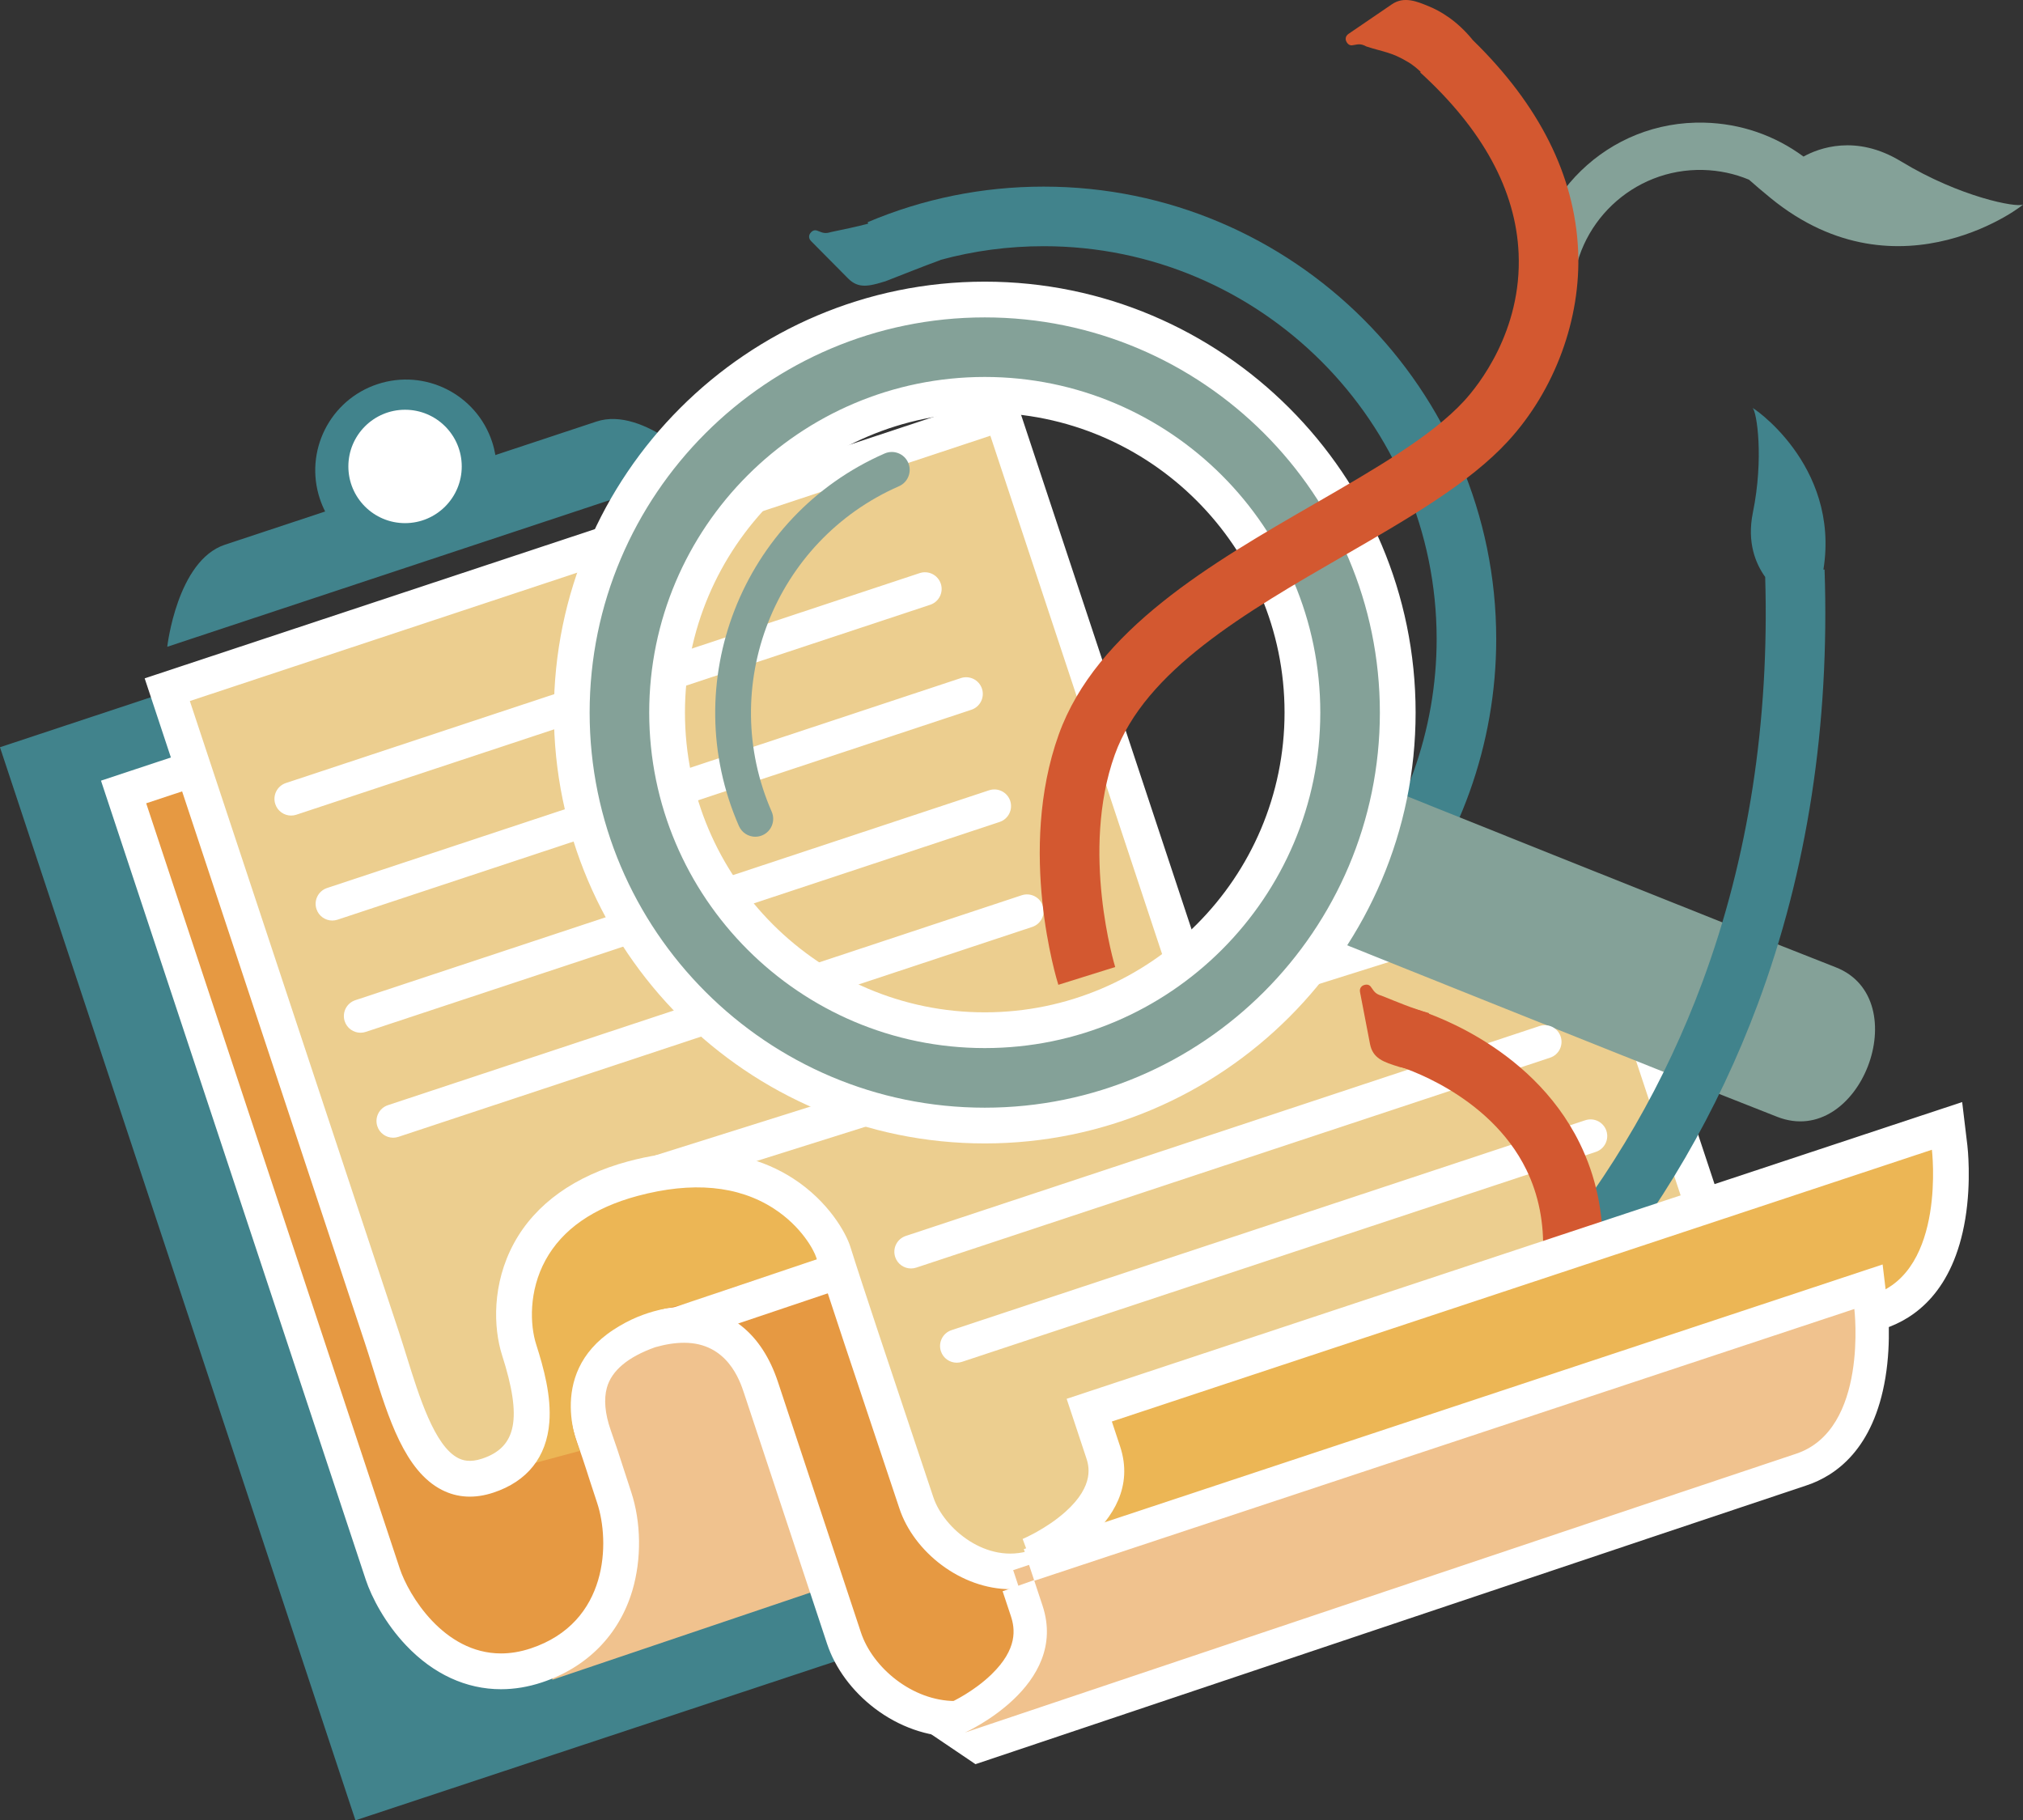 <?xml version="1.0" encoding="UTF-8"?><svg xmlns="http://www.w3.org/2000/svg" viewBox="0 0 848.95 763.83"><rect x="0" y="0" width="848.95" height="763.83" fill="#333333" stroke="none"/><defs><style>.d{fill:#f7f7f7;}.e{fill:#ecce8f;}.f{fill:#ecb655;}.g{fill:#fff;}.h{fill:#e69942;}.i{fill:#f0c28e;}.j{fill:#84a198;}.k{fill:#d35830;}.l{fill:#41838c;}</style></defs><g id="a"/><g id="b"><g id="c"><g><path class="l" d="M438.01,78.31c-25.63,0-50.5,5.02-73.91,14.93l.25,.6c-5.18,1.41-10.33,2.4-15.65,3.54-2.21,.71-3.36,.39-5.14-.36-1.15-.53-2.09-.64-3.15,.4-1.16,1.14-1.16,2.61-.02,3.77,5.18,5.22,10.35,10.45,15.53,15.67,4.38,4.42,8.86,3.24,15.73,1.14,7.89-3.05,15.02-5.97,23.02-8.88l-.07-.04c14.05-3.83,28.58-5.77,43.41-5.77,90.92,0,164.88,73.96,164.88,164.88,0,38.17-13.34,75.38-37.57,104.78l19.29,15.9c27.91-33.86,43.28-76.72,43.28-120.68,0-104.7-85.18-189.88-189.88-189.88Z"/><rect class="l" x="64.7" y="240.1" width="390.49" height="474.36" transform="translate(-136.94 105.99) rotate(-18.33)"/><polygon class="i" points="231.81 704.86 477.46 621.85 435.11 501 264.57 558.17 223.34 599.26 231.81 704.86"/><g><path class="l" d="M70.19,271.4s4.08-36.15,24.18-42.82l42.01-13.92,.07-.02c-.86-1.69-1.6-3.48-2.22-5.32-6.61-19.96,4.2-41.5,24.16-48.11,19.96-6.61,41.5,4.2,48.11,24.16,.61,1.83,1.08,3.77,1.4,5.61l.4-.17,42.01-13.92c20.1-6.66,44.97,19.9,44.97,19.9l-225.11,74.62Z"/><circle class="g" cx="169.98" cy="195.73" r="23.79"/></g><g><path class="h" d="M400.9,721.29c-22.21,0-41.2-17.24-46.73-33.92l-34.83-105.12c-5.78-17.46-16.64-26.31-32.26-26.31-4.49,0-9.36,.75-14.49,2.24-23.29,8.26-30.96,22.74-23.45,44.27,2.62,7.51,3.29,9.59,4.49,13.35,.83,2.58,1.91,5.96,4.09,12.55,2.91,8.79,4.56,23.11,.44,36.95-3.4,11.42-11.91,26.51-33.12,33.54-4.97,1.65-9.94,2.48-14.8,2.48-29.62,0-45.87-29.44-49.62-40.79-4.26-12.86-108.76-328.21-108.76-328.21l353.02-116.98,84.54,255.11,101.38-33.59c11.75-3.89,22.81-5.87,32.87-5.87,25.05,0,44.16,12.51,51.1,33.47l37.99,114.65-257.12,85.2c1.63,11.32-1.56,22.69-9.28,32.64-7.63,9.83-19.44,17.93-32.39,22.22-4.21,1.4-8.61,2.1-13.06,2.1Z"/><path class="g" d="M400.11,224.83l84.54,255.11c50.27-16.66,93.53-30.99,108.5-35.95,11.52-3.82,21.67-5.49,30.51-5.49,24.48,0,38.84,12.82,43.98,28.33,4.53,13.67,35.63,107.53,35.63,107.53,0,0-213.08,70.61-256.49,85,8.26,24.93-13.47,45.51-35.18,52.71-3.57,1.18-7.16,1.72-10.7,1.72-18.02,0-34.71-13.99-39.61-28.78-5.86-17.69-28.44-85.82-34.83-105.12-6.72-20.26-20.46-31.45-39.38-31.45-5.22,0-10.83,.85-16.79,2.59-38.17,13.43-32.64,41.25-28.23,53.88,4.4,12.63,3.22,9.72,8.55,25.8,5.33,16.08,4.96,50.11-27.92,61.01-4.39,1.45-8.53,2.1-12.44,2.1-24.08,0-38.84-24.58-42.5-35.65-4.26-12.86-106.4-321.09-106.4-321.09l338.78-112.26m9.52-18.96l-14.24,4.72L56.62,322.86l-14.24,4.72,4.72,14.24,106.4,321.09c2.4,7.23,8.11,18.28,16.97,27.59,11.41,12,25.16,18.34,39.78,18.34,5.66,0,11.43-.96,17.16-2.86,18.94-6.28,32.42-19.96,37.95-38.52,3.92-13.17,3.73-28.66-.5-41.45-2.17-6.56-3.23-9.85-4.07-12.49-1.19-3.7-1.9-5.93-4.55-13.53-2.36-6.76-2.9-12.88-1.56-17.68,1.99-7.17,8.8-12.88,20.23-16.97,4.37-1.25,8.47-1.88,12.19-1.88,18.13,0,23.41,15.93,25.14,21.16l34.83,105.12c3.41,10.28,10.53,19.92,20.05,27.16,10.1,7.67,22.1,11.9,33.8,11.9,5.26,0,10.45-.84,15.42-2.48,14.33-4.75,27.44-13.77,35.96-24.74,7.6-9.78,11.43-20.78,11.29-31.96l244.43-81,14.24-4.72-4.72-14.24-35.63-107.53c-3.73-11.25-10.76-20.77-20.34-27.52-10.43-7.36-23.18-11.09-37.89-11.09-10.87,0-22.72,2.1-35.23,6.25l-94.26,31.24-79.82-240.88-4.72-14.24h0Z"/></g><path class="f" d="M204.71,619.21l38.69-10.41s-14.99-31.83,14.02-50.79c14.26-9.32,24.36-8.57,34.16-12.14,30.15-10.99,59.34-19.15,59.34-19.15,0,0-9.01-32.06-38.55-33.28-29.54-1.22-57.83,3.03-66.98,9.17-9.15,6.14-26.32,19.2-27.97,35.17-1.66,15.97-6.03,23.62,.18,34.91,6.21,11.29,8.37,20.95,5.74,26.57s-18.64,19.95-18.64,19.95Z"/><rect class="g" x="274.47" y="488.6" width="375.57" height="15" transform="translate(-134.15 173.47) rotate(-18.61)"/><g><path class="e" d="M265.64,494.58c-51.33,13.76-53.38,54.36-47.76,71.89,5.62,17.53,12.56,44.21-13.17,52.73-27.16,9-35.32-30.45-44.51-58.19-4.26-12.86-90-271.6-90-271.6l350.17-116.04,80,241.43c49.54-16.42,91.24-30.24,105.53-34.97,43.42-14.39,71.42,13.57,78.42,34.69,4.53,13.67,35.66,107.61,35.66,107.61,0,0-206.51,68.43-249.93,82.82,8.26,24.93-13.47,45.51-35.18,52.71-21.71,7.19-44.45-9.36-50.31-27.05-5.86-17.69-28.82-85.79-34.86-105.2-2.68-8.6-25.04-46.65-84.05-30.83Z"/><path class="g" d="M424.21,666.87c-21.04,0-40.74-15.68-46.78-33.9-1.55-4.67-4.28-12.84-7.58-22.7-9.1-27.18-22.85-68.26-27.32-82.63-.91-2.92-6.13-12.94-17.81-20.5-14.95-9.68-34.18-11.46-57.14-5.31h0c-18.61,4.99-31.62,14.07-38.67,26.97-7.08,12.98-6.52,27.17-3.89,35.39,3.2,10,6.36,21.69,5.51,32.62-1.14,14.61-9.26,24.82-23.46,29.52-7.84,2.6-15.13,2.21-21.69-1.16-15.49-7.96-22.37-30.08-29.03-51.48-1.12-3.62-2.19-7.03-3.28-10.32L60.71,284.65l364.41-120.76,80,241.43,98.41-32.61c27.01-8.95,47.01-2.39,59.03,4.69,13.5,7.94,24.29,20.94,28.87,34.76l38.02,114.73-250.55,83.03c1.63,11.32-1.56,22.69-9.28,32.64-7.63,9.83-19.44,17.93-32.39,22.22-4.32,1.43-8.69,2.09-13.01,2.09Zm-131.74-183.55c13.26,0,27.43,2.84,40.39,11.22,14.93,9.66,22.22,22.96,23.99,28.64,4.42,14.21,18.14,55.2,27.22,82.32,3.31,9.88,6.05,18.07,7.6,22.75,4.36,13.16,22.44,28.39,40.83,22.29,10.05-3.33,19.5-9.76,25.27-17.19,6.41-8.26,8.15-17.02,5.16-26.04l-2.36-7.12,249.93-82.82-33.3-100.49c-2.68-8.09-9.93-19.31-22.24-26.56-13.4-7.89-29.55-9.06-46.71-3.38l-112.65,37.33-80-241.43L79.67,294.17l87.64,264.48c1.13,3.41,2.21,6.89,3.36,10.58,5.2,16.71,11.67,37.51,21.56,42.59,1.84,.94,4.88,2,10.11,.26,14.48-4.8,16.83-16.95,8.38-43.33-3.7-11.56-4.33-30.02,5.01-47.15,8.96-16.42,25.54-28.27,47.95-34.28h0c8.29-2.22,18.25-4.01,28.78-4.01Z"/></g><g><line class="d" x1="276.92" y1="492.12" x2="655.06" y2="373.14"/><rect class="g" x="267.79" y="425.13" width="396.41" height="15" transform="translate(-108.36 159.8) rotate(-17.47)"/></g><path class="j" d="M542.86,387.66s157.08,63.05,202.95,80.99c34.74,13.59,58.61-49.44,24.55-62.76-45.87-17.94-202.95-80.99-202.95-80.99l-24.55,62.76Z"/><path class="j" d="M774.95,72.7c3.94-.67,6.55,.69,11.29,3.55,4.35,2.65,8.71,5.27,13.09,7.86,1.51,.94,2.39,.89,3.8,.62,.92-.21,1.62-.13,2.24,.84,.68,1.07,.48,2.2-.52,2.89-4.53,3.13-9.06,6.25-13.58,9.35-3.82,2.62-6.34,1.1-10.99-1.82-5.26-3.35-10.5-6.76-15.72-10.21"/><path class="k" d="M611.4,453.18c-8.26-2.04-15.81-3.59-24.06-5.44-6.87-2.09-11.25-3.6-12.43-9.71-1.39-7.22-2.78-14.45-4.17-21.67-.31-1.6,.51-2.81,2.11-3.12,1.45-.28,2.17,.34,2.84,1.42,1.06,1.61,1.84,2.52,4.07,3.16,6.62,2.64,12.86,5.33,19.8,7.27"/><path class="j" d="M848.86,85.84c-2.52,1.34-26.27-3.04-51.15-18.15-18.9-11.49-34.49-5.51-40.88-1.99-12.1-8.93-26.41-13.85-41.58-14.23-40.42-1.04-72.98,31.04-74.02,71.46l18.68,.48c.76-29.48,25.35-52.85,54.83-52.09,6.71,.17,13.19,1.56,19.22,4.08,2.58,2.29,5.6,4.86,9.13,7.75,54.4,44.38,108.28,1.36,105.76,2.7Z"/><g><line class="i" x1="122.17" y1="335.23" x2="388.15" y2="247.14"/><path class="g" d="M122.17,342.23c-2.94,0-5.67-1.86-6.64-4.8-1.21-3.67,.77-7.63,4.44-8.85l265.98-88.09c3.67-1.21,7.63,.77,8.85,4.44,1.22,3.67-.77,7.63-4.44,8.85L124.37,341.87c-.73,.24-1.47,.36-2.2,.36Z"/></g><g><line class="i" x1="139.45" y1="379.28" x2="405.43" y2="291.18"/><path class="g" d="M139.45,386.28c-2.94,0-5.67-1.86-6.64-4.8-1.22-3.67,.77-7.63,4.44-8.85l265.98-88.09c3.67-1.21,7.63,.77,8.85,4.44,1.21,3.67-.77,7.63-4.44,8.85l-265.98,88.09c-.73,.24-1.47,.36-2.2,.36Z"/></g><g><line class="i" x1="151.31" y1="426.36" x2="417.28" y2="338.26"/><path class="g" d="M151.3,433.36c-2.94,0-5.67-1.86-6.64-4.8-1.21-3.67,.77-7.63,4.44-8.85l265.98-88.09c3.67-1.21,7.63,.77,8.85,4.44,1.21,3.67-.77,7.63-4.44,8.85l-265.98,88.09c-.73,.24-1.47,.36-2.2,.36Z"/></g><g><line class="i" x1="164.99" y1="470.4" x2="430.97" y2="382.31"/><path class="g" d="M164.99,477.41c-2.94,0-5.67-1.86-6.64-4.8-1.21-3.67,.77-7.63,4.44-8.85l265.98-88.09c3.67-1.21,7.63,.77,8.85,4.44,1.21,3.67-.77,7.63-4.44,8.85l-265.98,88.09c-.73,.24-1.47,.36-2.2,.36Z"/></g><g><line class="i" x1="382.31" y1="525.28" x2="648.29" y2="437.18"/><path class="g" d="M382.31,532.28c-2.94,0-5.67-1.86-6.64-4.8-1.22-3.67,.77-7.63,4.44-8.85l265.98-88.09c3.67-1.21,7.63,.77,8.85,4.44,1.21,3.67-.77,7.63-4.44,8.85l-265.98,88.09c-.73,.24-1.47,.36-2.2,.36Z"/></g><g><line class="i" x1="401.49" y1="564.82" x2="667.47" y2="476.72"/><path class="g" d="M401.49,571.82c-2.94,0-5.67-1.86-6.64-4.8-1.21-3.67,.77-7.63,4.44-8.85l265.98-88.09c3.67-1.21,7.63,.77,8.85,4.44,1.22,3.67-.77,7.63-4.44,8.85l-265.98,88.09c-.73,.24-1.47,.36-2.2,.36Z"/></g><path class="l" d="M765.2,239.01c7.11-44.46-31.19-69.16-29.66-67.72,1.67,1.58,4.72,20.88,.05,43.82-2.57,12.62,1.23,21.52,5.17,27,1.8,60.76-7.04,117.9-26.3,169.86-15.58,42.05-38,80.88-66.63,115.41-48.97,59.06-99.85,85.45-100.36,85.71l5.67,11.14,5.66,11.15c2.23-1.13,55.27-28.47,107.51-91.12,30.63-36.73,54.62-78.07,71.32-122.87,20.82-55.87,30.26-117.24,28.05-182.4l-.48,.02Z"/><g><path class="j" d="M413.25,472.3c-95.56,0-173.31-77.75-173.31-173.31s77.75-173.31,173.31-173.31,173.31,77.75,173.31,173.31-77.75,173.31-173.31,173.31Zm0-306.61c-73.51,0-133.31,59.8-133.31,133.31s59.8,133.31,133.31,133.31,133.31-59.8,133.31-133.31-59.8-133.31-133.31-133.31Z"/><path class="g" d="M413.25,133.19c91.43,0,165.81,74.38,165.81,165.81s-74.38,165.81-165.81,165.81-165.81-74.38-165.81-165.81,74.38-165.81,165.81-165.81m0,306.61c77.64,0,140.81-63.17,140.81-140.81s-63.17-140.81-140.81-140.81-140.81,63.17-140.81,140.81,63.17,140.81,140.81,140.81m0-321.61c-99.7,0-180.81,81.11-180.81,180.81s81.11,180.81,180.81,180.81,180.81-81.11,180.81-180.81-81.11-180.81-180.81-180.81h0Zm0,306.61c-69.37,0-125.81-56.44-125.81-125.81s56.44-125.81,125.81-125.81,125.81,56.44,125.81,125.81-56.44,125.81-125.81,125.81h0Z"/></g><path class="k" d="M660.72,577.96l-23.18-9.37c12.31-30.44,13.32-56.59,3.01-77.72-15.76-32.29-53.41-43.38-53.79-43.49l6.76-24.07c1.97,.55,48.54,13.98,69.37,56.34,13.68,27.82,12.95,60.9-2.17,98.31Z"/><g><path class="f" d="M432.14,653.03l-.13-.31c.11-.04,10.82-4.51,19.93-12.6,11.01-9.78,14.61-19.86,10.98-30.81l-2.98-8.98c-.75-2.25-1.59-4.81,.26-7.79l2.51-4.05,3.09,.37,351.26-116.4,1.09,9.11c.07,.56,1.62,13.89-.83,28.7-3.5,21.14-13.43,35-28.74,40.07l-351.37,116.44-5.08-13.74Z"/><path class="g" d="M810.72,482.46s6.07,50.64-24.48,60.76c-30.55,10.13-351.37,116.44-351.37,116.44,0,0,46.37-18.94,35.18-52.71-3.16-9.52-3.44-10.39-3.46-10.45l344.14-114.04m-344.14,114.04h0m356.85-134.05l-17.43,5.77-344.14,114.04-14.25,4.72,4.68,14.08,.02,.06,.05,.16c.1,.31,.64,1.94,3.44,10.38,1.04,3.14,3.8,11.48-8.61,22.64-8.13,7.31-17.95,11.44-18.05,11.48l10.43,28.11,351.37-116.44c12.64-4.19,28.75-15.56,33.78-45.97,2.62-15.85,.95-30.21,.88-30.82l-2.19-18.23h0Z"/></g><g><path class="i" d="M402.05,720.64c.39-.18,10.33-4.76,18.75-12.87,10.36-9.98,13.74-20.67,10.05-31.8l-5.67-17.1,358.91-118.94,1.02,8.51c.28,2.3,6.34,56.45-29.23,68.24-30.19,10-345.58,115.92-348.76,116.98h0l-5.08-13.03Z"/><path class="g" d="M778.17,549.28s6.07,50.64-24.48,60.76-348.79,116.99-348.79,116.99c0,0,43.79-19.49,32.6-53.26-3.2-9.64-3.45-10.41-3.46-10.45h0l344.14-114.04m-344.14,114.04h0m0,0h0m0,0h0m0,0h0m0,0h0m0,0h0m0,0h0m0,0h0m0,0h0m356-132.72l-16.26,5.39-344.14,114.04,4.32,13.03-13.2,4.66v.02h0v.02l3.46,10.41c1.77,5.35,2.87,13.7-8.05,24.34-7.64,7.45-16.91,11.7-17,11.74l-8.4,13.48,18.59,12.56c3.18-1.07,318.56-106.98,348.74-116.98,12.37-4.1,28.16-15.27,33.11-45.18,2.6-15.71,.94-29.94,.87-30.53l-2.04-17.01h0Z"/></g><path class="j" d="M316.97,351.12c-2.89,0-5.64-1.68-6.88-4.5-26.24-59.96,1.19-130.09,61.15-156.33,3.8-1.66,8.22,.07,9.88,3.86,1.66,3.79-.07,8.22-3.86,9.88-52.38,22.93-76.34,84.19-53.42,136.57,1.66,3.79-.07,8.22-3.86,9.88-.98,.43-2,.63-3,.63Z"/><path class="k" d="M662.26,105.14c-1.39-31.38-16.24-61.04-44.15-88.26-6.73-8.34-13.89-12.33-18.39-14.18-4.7-1.93-10.39-4.46-15.54-.95-6.08,4.14-12.16,8.29-18.23,12.43-1.35,.92-1.62,2.36-.7,3.7,.84,1.22,1.78,1.29,3.02,.99,1.89-.39,3.08-.49,5.12,.63,7.09,2.32,10.5,2.32,17.41,6.49,0,0,2.19,1.12,5.4,4.17l-.21,.23c26.23,23.92,40.12,49.45,41.29,75.87,1.46,32.81-17.12,55.72-22.85,61.96-13.61,14.83-37.55,28.64-62.89,43.26-42.87,24.74-91.47,52.79-107.25,96.78-17.45,48.63-.88,102.72-.16,104.99l23.86-7.46c-.15-.48-14.73-48.5-.17-89.09,12.69-35.37,55.15-59.87,96.22-83.57,27.05-15.61,52.6-30.36,68.81-48.01,19.68-21.44,30.68-51.34,29.41-79.97Z"/></g></g></g></svg>